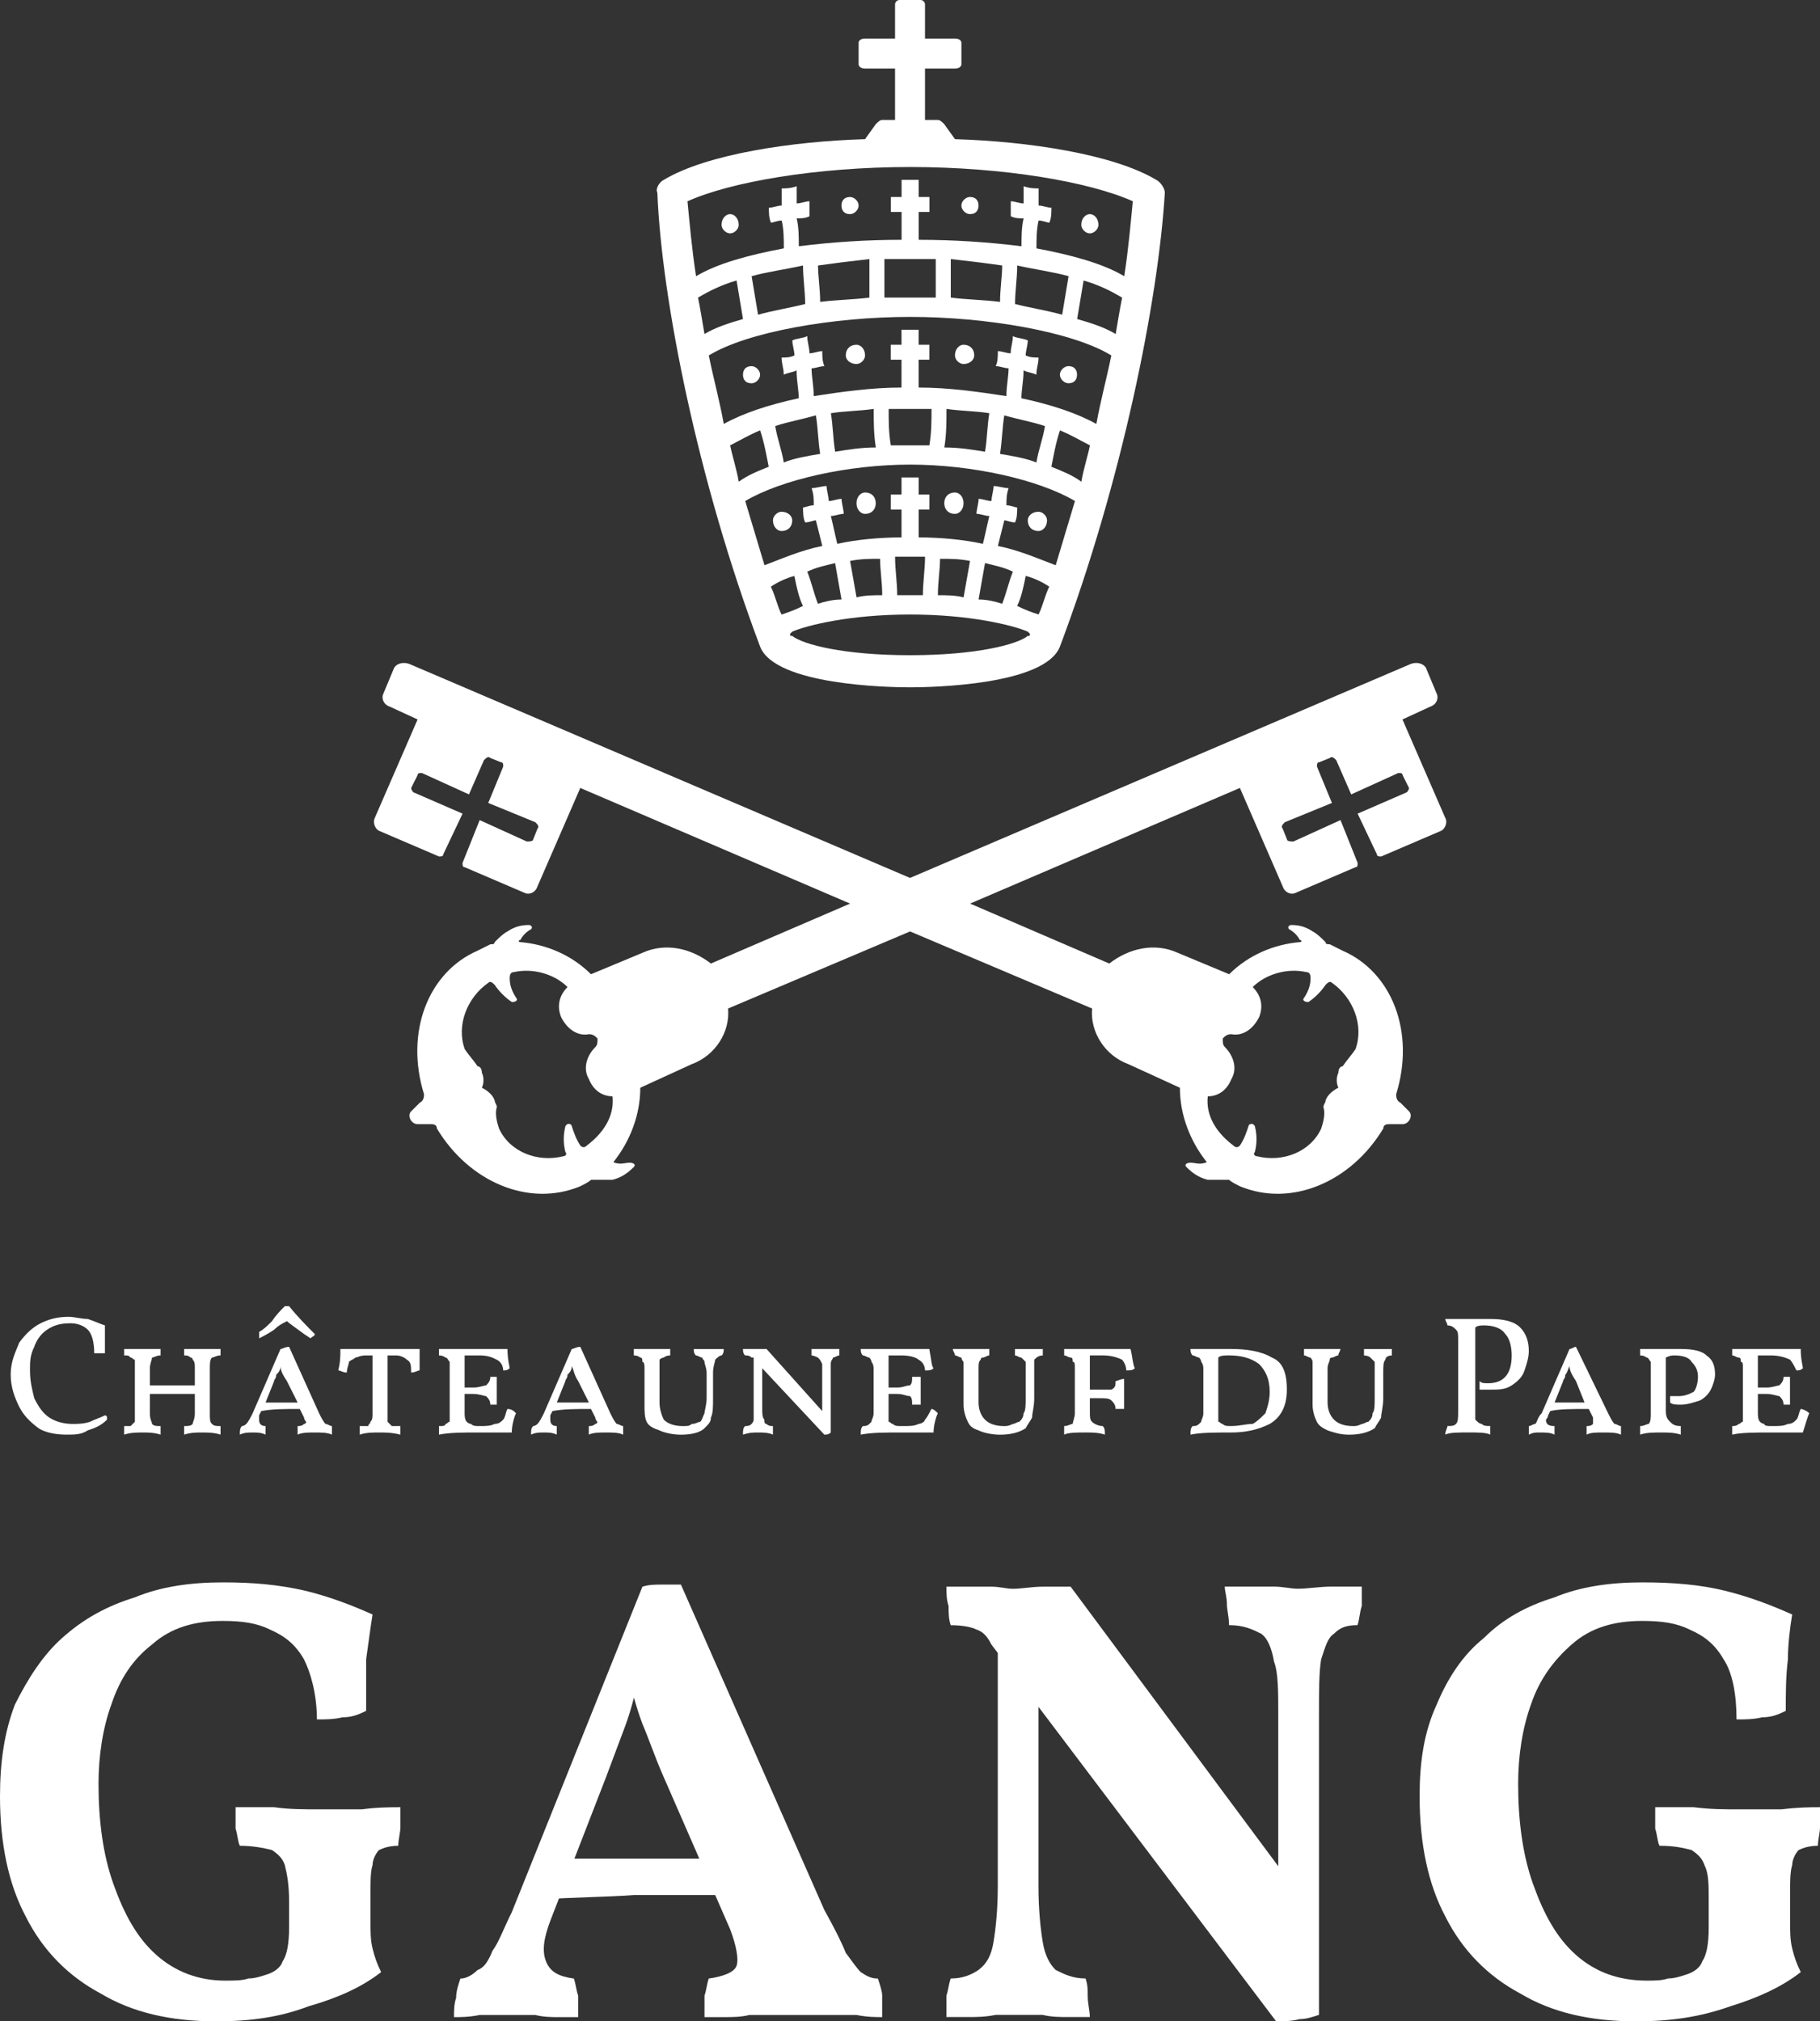 <svg xmlns="http://www.w3.org/2000/svg" xmlns:svg="http://www.w3.org/2000/svg" width="74.965mm" height="83.256mm" viewBox="0 0 74.965 83.256" id="svg5"><rect x="0" y="0" width="74.965" height="83.256" fill="#333333" stroke="none"/><defs id="defs2"></defs><g id="layer1" transform="translate(-231.755,-147.504)"><path style="fill:#ffffff;fill-opacity:1;fill-rule:nonzero;stroke:none;stroke-width:0.265" d="m 240.663,230.759 c -1.852,0 -3.44,-0.353 -4.763,-1.147 -1.323,-0.706 -2.381,-1.764 -3.087,-3.175 -0.706,-1.323 -1.058,-2.999 -1.058,-4.939 0,-1.411 0.176,-2.646 0.617,-3.792 0.529,-1.058 1.147,-2.028 1.94,-2.734 0.882,-0.794 1.852,-1.323 2.999,-1.676 1.058,-0.441 2.293,-0.617 3.616,-0.617 1.235,0 2.293,0.088 3.44,0.353 1.058,0.265 1.94,0.617 2.734,0.97 -0.088,0.529 -0.176,1.235 -0.265,1.852 0,0.706 0,1.411 0,2.117 -0.353,0.176 -0.617,0.265 -0.97,0.265 -0.353,0.088 -0.706,0.088 -1.058,0.088 0,-1.058 -0.265,-1.94 -0.529,-2.469 -0.353,-0.617 -0.794,-0.97 -1.411,-1.235 -0.529,-0.265 -1.147,-0.353 -1.94,-0.353 -1.147,0 -2.117,0.265 -2.91,0.97 -0.794,0.617 -1.323,1.411 -1.676,2.469 -0.353,0.97 -0.529,2.117 -0.529,3.263 0,1.499 0.176,2.91 0.617,4.145 0.441,1.235 0.97,2.205 1.764,2.91 0.794,0.706 1.764,1.058 2.822,1.058 0.441,0 0.706,0 0.97,-0.088 0.265,0 0.529,-0.088 0.794,-0.176 0.265,-0.088 0.529,-0.265 0.617,-0.529 0.176,-0.265 0.265,-0.706 0.265,-1.411 0,-1.058 0,-1.058 0,-1.058 0,-0.706 -0.088,-1.147 -0.176,-1.499 -0.088,-0.265 -0.265,-0.441 -0.529,-0.617 -0.353,-0.088 -0.794,-0.176 -1.323,-0.176 -0.088,-0.176 -0.088,-0.441 -0.176,-0.706 0,-0.265 0,-0.617 0,-0.882 0.441,0 0.97,0 1.587,0 0.617,0.088 1.235,0.088 1.852,0.088 0.529,0 1.058,0 1.764,0 0.617,-0.088 1.235,-0.088 1.587,-0.088 0,0.265 0,0.529 0,0.794 0,0.265 -0.088,0.529 -0.088,0.794 -0.353,0 -0.617,0.088 -0.794,0.176 -0.088,0.088 -0.265,0.353 -0.265,0.617 -0.088,0.265 -0.088,0.706 -0.088,1.235 0,0.97 0,0.97 0,0.97 0,0.529 0,0.882 0.088,1.235 0.088,0.353 0.176,0.617 0.353,0.97 -0.794,0.617 -1.764,1.058 -2.999,1.411 -1.147,0.441 -2.381,0.617 -3.792,0.617 z" id="path689"></path><path style="fill:#ffffff;fill-opacity:1;fill-rule:nonzero;stroke:none;stroke-width:0.265" d="m 259.801,212.768 c 5.909,13.406 5.909,13.406 5.909,13.406 0.441,0.794 0.706,1.323 0.882,1.764 0.265,0.353 0.441,0.617 0.617,0.794 0.265,0.176 0.441,0.265 0.706,0.265 0.088,0.265 0.176,0.529 0.176,0.706 0,0.265 0,0.617 0,0.882 -0.265,0 -0.617,0 -1.058,-0.088 -0.441,0 -0.882,0 -1.411,0 -1.058,0 -1.058,0 -1.058,0 -0.882,0 -0.882,0 -0.882,0 -0.353,0 -0.706,0 -1.058,0 -0.353,0.088 -0.706,0.088 -1.058,0.088 -0.353,0 -0.617,0 -0.794,0 0,-0.353 0,-0.617 0,-0.882 0.088,-0.265 0.088,-0.441 0.176,-0.706 0.617,-0.088 1.058,-0.265 1.147,-0.529 0.088,-0.265 0,-0.794 -0.265,-1.499 -2.734,-6.262 -2.734,-6.262 -2.734,-6.262 -0.353,-0.794 -0.617,-1.587 -0.882,-2.205 -0.265,-0.706 -0.441,-1.411 -0.617,-2.117 0.529,0 0.529,0 0.529,0 -0.176,0.706 -0.353,1.499 -0.617,2.205 -0.265,0.706 -0.529,1.411 -0.794,2.117 -2.293,5.909 -2.293,5.909 -2.293,5.909 -0.265,0.706 -0.353,1.235 -0.176,1.676 0.176,0.441 0.529,0.617 1.147,0.706 0.088,0.265 0.088,0.441 0.176,0.706 0,0.265 0,0.617 0,0.882 -0.176,0 -0.441,0 -0.794,0 -0.265,0 -0.617,0 -0.97,-0.088 -0.353,0 -0.706,0 -0.97,0 -0.441,0 -0.882,0 -1.323,0 -0.441,0.088 -0.794,0.088 -1.058,0.088 0,-0.265 0,-0.529 0.088,-0.794 0,-0.265 0.088,-0.529 0.176,-0.794 0.265,0 0.529,-0.176 0.706,-0.353 0.265,-0.088 0.441,-0.353 0.617,-0.794 0.265,-0.353 0.441,-0.882 0.794,-1.587 5.38,-13.406 5.38,-13.406 5.38,-13.406 0.265,-0.088 0.529,-0.088 0.794,-0.088 0.176,0 0.441,0 0.794,0 m 1.323,11.289 c 0.441,1.499 0.441,1.499 0.441,1.499 -1.147,0 -2.381,0 -3.704,0 -1.235,0.088 -2.469,0.088 -3.704,0.176 0.441,-1.676 0.441,-1.676 0.441,-1.676 z" id="path691"></path><path style="fill:#ffffff;fill-opacity:1;fill-rule:nonzero;stroke:none;stroke-width:0.265" d="M 284.319,230.759 C 272.589,215.237 272.589,215.237 272.589,215.237 c -0.176,-0.353 -0.353,-0.529 -0.617,-0.617 -0.176,-0.088 -0.529,-0.176 -1.058,-0.176 -0.088,-0.265 -0.088,-0.529 -0.088,-0.794 -0.088,-0.265 -0.088,-0.529 -0.088,-0.794 0.176,0 0.441,0 0.794,0 0.353,0 0.706,0 1.058,0 0.353,0 0.617,0.088 0.882,0.088 0.353,0 0.794,-0.088 1.235,-0.088 0.441,0 0.882,0 1.147,0 8.908,11.994 8.908,11.994 8.908,11.994 z m -13.582,-0.176 c 0,-0.353 0,-0.617 0,-0.882 0.088,-0.265 0.088,-0.441 0.176,-0.706 0.529,0 0.882,-0.176 1.147,-0.353 0.353,-0.265 0.529,-0.617 0.617,-1.147 0.088,-0.529 0.176,-1.323 0.176,-2.293 0,-10.672 0,-10.672 0,-10.672 1.676,0.176 1.676,0.176 1.676,0.176 0,10.495 0,10.495 0,10.495 0,0.97 0.088,1.764 0.176,2.293 0.088,0.529 0.265,0.882 0.529,1.147 0.353,0.176 0.706,0.353 1.235,0.353 0.088,0.265 0.088,0.441 0.088,0.706 0,0.353 0.088,0.617 0.088,0.882 -0.265,0 -0.617,0 -0.882,0 -0.353,0 -0.706,0 -1.058,-0.088 -0.353,0 -0.706,0 -0.97,0 -0.265,0 -0.617,0 -0.97,0 -0.441,0.088 -0.794,0.088 -1.147,0.088 -0.353,0 -0.706,0 -0.882,0 m 13.582,0.176 c 0.088,-3.881 0.088,-3.881 0.088,-3.881 0,-8.731 0,-8.731 0,-8.731 0,-0.97 0,-1.764 -0.176,-2.205 -0.088,-0.529 -0.265,-0.97 -0.529,-1.147 -0.353,-0.176 -0.706,-0.353 -1.323,-0.353 0,-0.353 -0.088,-0.617 -0.088,-0.882 0,-0.265 -0.088,-0.529 -0.088,-0.706 0.265,0 0.617,0 0.97,0 0.353,0 0.706,0 1.058,0 0.353,0 0.706,0.088 0.97,0.088 0.441,0 0.882,-0.088 1.411,-0.088 0.441,0 0.882,0 1.235,0 0,0.265 0,0.529 0,0.794 -0.088,0.265 -0.088,0.529 -0.176,0.794 -0.441,0 -0.706,0.088 -0.97,0.353 -0.265,0.176 -0.353,0.529 -0.529,1.058 -0.088,0.529 -0.088,1.323 -0.088,2.293 0,12.347 0,12.347 0,12.347 -0.265,0.088 -0.529,0.176 -0.794,0.176 -0.353,0.088 -0.617,0.088 -0.97,0.088" id="path693"></path><path style="fill:#ffffff;fill-opacity:1;fill-rule:nonzero;stroke:none;stroke-width:0.265" d="m 299.136,230.759 c -1.852,0 -3.44,-0.353 -4.763,-1.147 -1.323,-0.706 -2.381,-1.764 -3.087,-3.175 -0.706,-1.323 -1.058,-2.999 -1.058,-4.939 0,-1.411 0.176,-2.646 0.706,-3.792 0.441,-1.058 1.058,-2.028 1.94,-2.734 0.794,-0.794 1.764,-1.323 2.91,-1.676 1.058,-0.441 2.293,-0.617 3.616,-0.617 1.235,0 2.381,0.088 3.44,0.353 1.058,0.265 1.94,0.617 2.734,0.97 -0.088,0.529 -0.176,1.235 -0.176,1.852 -0.088,0.706 -0.088,1.411 -0.088,2.117 -0.353,0.176 -0.617,0.265 -0.97,0.265 -0.353,0.088 -0.706,0.088 -1.058,0.088 0,-1.058 -0.176,-1.94 -0.529,-2.469 -0.353,-0.617 -0.794,-0.97 -1.411,-1.235 -0.529,-0.265 -1.147,-0.353 -1.94,-0.353 -1.147,0 -2.117,0.265 -2.91,0.97 -0.706,0.617 -1.323,1.411 -1.676,2.469 -0.353,0.97 -0.529,2.117 -0.529,3.263 0,1.499 0.176,2.91 0.617,4.145 0.441,1.235 0.97,2.205 1.764,2.91 0.794,0.706 1.764,1.058 2.91,1.058 0.353,0 0.617,0 0.882,-0.088 0.265,0 0.529,-0.088 0.794,-0.176 0.265,-0.088 0.529,-0.265 0.617,-0.529 0.176,-0.265 0.265,-0.706 0.265,-1.411 0,-1.058 0,-1.058 0,-1.058 0,-0.706 0,-1.147 -0.176,-1.499 -0.088,-0.265 -0.265,-0.441 -0.529,-0.617 -0.353,-0.088 -0.706,-0.176 -1.323,-0.176 -0.088,-0.176 -0.088,-0.441 -0.176,-0.706 0,-0.265 0,-0.617 0,-0.882 0.441,0 0.97,0 1.587,0 0.706,0.088 1.235,0.088 1.852,0.088 0.529,0 1.147,0 1.764,0 0.706,-0.088 1.235,-0.088 1.587,-0.088 0,0.265 0,0.529 0,0.794 0,0.265 -0.088,0.529 -0.088,0.794 -0.353,0 -0.617,0.088 -0.794,0.176 -0.088,0.088 -0.265,0.353 -0.265,0.617 -0.088,0.265 -0.088,0.706 -0.088,1.235 0,0.97 0,0.97 0,0.97 0,0.529 0,0.882 0.088,1.235 0.088,0.353 0.176,0.617 0.353,0.97 -0.794,0.617 -1.764,1.058 -2.91,1.411 -1.235,0.441 -2.469,0.617 -3.881,0.617 z" id="path695"></path><path style="fill:#ffffff;fill-opacity:1;fill-rule:nonzero;stroke:none;stroke-width:0.265" d="m 261.829,156.323 c -0.176,0 -0.353,0.176 -0.353,0.441 0,0.176 0.176,0.353 0.353,0.353 0.176,0 0.353,-0.176 0.353,-0.353 0,-0.265 -0.176,-0.441 -0.353,-0.441 z" id="path697"></path><path style="fill:#ffffff;fill-opacity:1;fill-rule:nonzero;stroke:none;stroke-width:0.265" d="m 262.711,162.585 c -0.265,0 -0.353,0.176 -0.353,0.353 0,0.176 0.088,0.353 0.353,0.353 0.176,0 0.353,-0.176 0.353,-0.353 0,-0.176 -0.176,-0.353 -0.353,-0.353 z" id="path699"></path><path style="fill:#ffffff;fill-opacity:1;fill-rule:nonzero;stroke:none;stroke-width:0.265" d="m 266.768,155.618 c -0.265,0 -0.353,0.176 -0.353,0.353 0,0.176 0.088,0.353 0.353,0.353 0.176,0 0.353,-0.176 0.353,-0.353 0,-0.176 -0.176,-0.353 -0.353,-0.353 z" id="path701"></path><path style="fill:#ffffff;fill-opacity:1;fill-rule:nonzero;stroke:none;stroke-width:0.265" d="m 267.033,161.703 c -0.265,0 -0.441,0.176 -0.441,0.441 0,0.176 0.176,0.353 0.441,0.353 0.176,0 0.353,-0.176 0.353,-0.353 0,-0.265 -0.176,-0.441 -0.353,-0.441 z" id="path703"></path><path style="fill:#ffffff;fill-opacity:1;fill-rule:nonzero;stroke:none;stroke-width:0.265" d="m 267.386,167.788 c -0.176,0 -0.353,0.176 -0.353,0.441 0,0.265 0.176,0.441 0.353,0.441 0.265,0 0.441,-0.176 0.441,-0.441 0,-0.265 -0.176,-0.441 -0.441,-0.441 z" id="path705"></path><path style="fill:#ffffff;fill-opacity:1;fill-rule:nonzero;stroke:none;stroke-width:0.265" d="m 263.946,168.582 c -0.176,0 -0.353,0.176 -0.353,0.353 0,0.265 0.176,0.441 0.353,0.441 0.265,0 0.441,-0.176 0.441,-0.441 0,-0.176 -0.176,-0.353 -0.441,-0.353 z" id="path707"></path><path style="fill:#ffffff;fill-opacity:1;fill-rule:nonzero;stroke:none;stroke-width:0.265" d="m 276.646,157.117 c 0.176,0 0.353,-0.176 0.353,-0.353 0,-0.265 -0.176,-0.441 -0.353,-0.441 -0.176,0 -0.353,0.176 -0.353,0.441 0,0.176 0.176,0.353 0.353,0.353 z" id="path709"></path><path style="fill:#ffffff;fill-opacity:1;fill-rule:nonzero;stroke:none;stroke-width:0.265" d="m 275.764,163.29 c 0.265,0 0.353,-0.176 0.353,-0.353 0,-0.176 -0.088,-0.353 -0.353,-0.353 -0.176,0 -0.353,0.176 -0.353,0.353 0,0.176 0.176,0.353 0.353,0.353 z" id="path711"></path><path style="fill:#ffffff;fill-opacity:1;fill-rule:nonzero;stroke:none;stroke-width:0.265" d="m 271.707,156.323 c 0.265,0 0.353,-0.176 0.353,-0.353 0,-0.176 -0.088,-0.353 -0.353,-0.353 -0.176,0 -0.353,0.176 -0.353,0.353 0,0.176 0.176,0.353 0.353,0.353 z" id="path713"></path><path style="fill:#ffffff;fill-opacity:1;fill-rule:nonzero;stroke:none;stroke-width:0.265" d="m 271.442,162.497 c 0.265,0 0.441,-0.176 0.441,-0.353 0,-0.265 -0.176,-0.441 -0.441,-0.441 -0.176,0 -0.353,0.176 -0.353,0.441 0,0.176 0.176,0.353 0.353,0.353 z" id="path715"></path><path style="fill:#ffffff;fill-opacity:1;fill-rule:nonzero;stroke:none;stroke-width:0.265" d="m 271.09,168.67 c 0.176,0 0.353,-0.176 0.353,-0.441 0,-0.265 -0.176,-0.441 -0.353,-0.441 -0.265,0 -0.441,0.176 -0.441,0.441 0,0.265 0.176,0.441 0.441,0.441 z" id="path717"></path><path style="fill:#ffffff;fill-opacity:1;fill-rule:nonzero;stroke:none;stroke-width:0.265" d="m 274.529,169.376 c 0.176,0 0.353,-0.176 0.353,-0.441 0,-0.176 -0.176,-0.353 -0.353,-0.353 -0.265,0 -0.441,0.176 -0.441,0.353 0,0.265 0.176,0.441 0.441,0.441 z" id="path719"></path><path style="fill:#ffffff;fill-opacity:1;fill-rule:nonzero;stroke:none;stroke-width:0.265" d="m 279.38,154.912 c -1.764,-1.058 -5.292,-1.587 -8.29,-1.676 -0.441,-0.617 -0.441,-0.617 -0.441,-0.617 -0.088,-0.088 -0.176,-0.176 -0.265,-0.176 -0.176,0 -0.353,0 -0.529,0 0,-2.117 0,-2.117 0,-2.117 1.235,0 1.235,0 1.235,0 0.176,0 0.265,-0.088 0.265,-0.176 0,-0.882 0,-0.882 0,-0.882 0,-0.088 -0.088,-0.176 -0.265,-0.176 -1.235,0 -1.235,0 -1.235,0 0,-1.411 0,-1.411 0,-1.411 0,-0.088 -0.088,-0.176 -0.176,-0.176 -0.882,0 -0.882,0 -0.882,0 -0.088,0 -0.176,0.088 -0.176,0.176 0,1.411 0,1.411 0,1.411 -1.235,0 -1.235,0 -1.235,0 -0.176,0 -0.265,0.088 -0.265,0.176 0,0.882 0,0.882 0,0.882 0,0.088 0.088,0.176 0.265,0.176 1.235,0 1.235,0 1.235,0 0,2.117 0,2.117 0,2.117 -0.176,0 -0.353,0 -0.529,0 -0.088,0 -0.176,0.088 -0.265,0.176 -0.441,0.617 -0.441,0.617 -0.441,0.617 -2.999,0.088 -6.526,0.617 -8.29,1.676 -0.176,0.088 -0.353,0.353 -0.265,0.529 0.176,4.41 1.676,11.906 4.233,18.697 0.617,1.587 5.292,1.676 6.174,1.676 0.882,0 5.556,-0.088 6.174,-1.676 2.558,-6.791 4.057,-14.287 4.322,-18.697 0,-0.176 -0.176,-0.441 -0.353,-0.529 m -18.874,4.851 c 0.441,-0.265 0.97,-0.529 1.587,-0.706 0.088,0.529 0.176,1.058 0.265,1.587 -0.617,0.176 -1.147,0.353 -1.587,0.617 -0.088,-0.529 -0.176,-1.058 -0.265,-1.499 m 1.323,6.085 c 0.353,-0.176 0.794,-0.441 1.235,-0.617 0.176,0.529 0.265,1.058 0.353,1.499 -0.441,0.176 -0.882,0.353 -1.235,0.617 -0.088,-0.529 -0.265,-1.058 -0.353,-1.499 m 1.676,5.821 c 0.265,-0.176 0.617,-0.353 0.97,-0.441 0.088,0.441 0.176,0.882 0.353,1.235 -0.353,0.176 -0.617,0.265 -0.882,0.353 -0.176,-0.353 -0.265,-0.794 -0.441,-1.147 m 10.583,2.028 c -0.441,0.353 -2.117,0.794 -4.851,0.794 -2.734,0 -4.41,-0.441 -4.851,-0.794 -0.088,0 -0.088,0 -0.088,-0.088 0,0 0,0 0.088,-0.088 0.617,-0.265 2.381,-0.706 4.851,-0.706 2.469,0 4.233,0.441 4.851,0.706 0.088,0.088 0.088,0.088 0.088,0.088 0,0.088 0,0.088 -0.088,0.088 m -9.084,-2.646 c 0.353,-0.176 0.794,-0.265 1.147,-0.353 0.088,0.529 0.176,0.97 0.265,1.499 -0.353,0 -0.706,0.088 -0.97,0.176 -0.176,-0.441 -0.265,-0.882 -0.441,-1.323 m 1.764,-0.441 c 0.441,-0.088 0.794,-0.088 1.235,-0.088 0,0.441 0.088,0.97 0.088,1.499 -0.353,0 -0.706,0 -1.058,0.088 -0.088,-0.529 -0.176,-0.97 -0.265,-1.499 m 2.469,-0.176 c 0.176,0 0.441,0 0.617,0 0,0.529 -0.088,1.058 -0.088,1.587 -0.176,0 -0.353,0 -0.529,0 -0.176,0 -0.353,0 -0.529,0 0,-0.529 -0.088,-1.058 -0.088,-1.587 0.176,0 0.441,0 0.617,0 m 1.147,1.587 c 0,-0.529 0.088,-1.058 0.088,-1.499 0.441,0 0.794,0 1.235,0.088 -0.088,0.529 -0.176,0.97 -0.265,1.499 -0.353,-0.088 -0.706,-0.088 -1.058,-0.088 m 1.676,0.176 c 0.088,-0.529 0.176,-0.97 0.265,-1.499 0.353,0.088 0.794,0.176 1.147,0.353 -0.176,0.441 -0.265,0.882 -0.441,1.323 -0.265,-0.088 -0.617,-0.176 -0.97,-0.176 m 2.469,0.617 c -0.265,-0.088 -0.529,-0.176 -0.882,-0.353 0.176,-0.353 0.265,-0.794 0.353,-1.235 0.353,0.088 0.706,0.265 0.97,0.441 -0.176,0.353 -0.265,0.794 -0.441,1.147 m 0.706,-2.028 c -0.706,-0.265 -1.499,-0.617 -2.381,-0.794 0.088,-0.353 0.176,-0.706 0.265,-1.058 0.088,0 0.265,0.088 0.441,0.088 0.088,-0.176 0.088,-0.441 0.088,-0.617 -0.088,0 -0.265,-0.088 -0.441,-0.088 0,-0.265 0,-0.441 0.088,-0.706 -0.176,0 -0.441,-0.088 -0.617,-0.088 0,0.176 -0.088,0.441 -0.088,0.617 -0.176,0 -0.353,-0.088 -0.529,-0.088 0,0.176 -0.088,0.441 -0.088,0.617 0.176,0 0.353,0.088 0.529,0.088 -0.088,0.353 -0.176,0.794 -0.265,1.147 -0.794,-0.176 -1.764,-0.265 -2.646,-0.265 0,-1.147 0,-1.147 0,-1.147 0.176,0 0.353,0 0.441,0 0,-0.617 0,-0.617 0,-0.617 -0.176,0 -0.265,0 -0.441,0 0,-0.706 0,-0.706 0,-0.706 -0.706,0 -0.706,0 -0.706,0 0,0.706 0,0.706 0,0.706 -0.176,0 -0.265,0 -0.441,0 0,0.617 0,0.617 0,0.617 0.088,0 0.265,0 0.441,0 0,1.147 0,1.147 0,1.147 -0.882,0 -1.852,0.088 -2.646,0.265 -0.088,-0.353 -0.176,-0.794 -0.265,-1.147 0.176,0 0.353,-0.088 0.529,-0.088 0,-0.176 -0.088,-0.441 -0.088,-0.617 -0.176,0 -0.353,0.088 -0.529,0.088 0,-0.176 -0.088,-0.441 -0.088,-0.617 -0.176,0 -0.441,0.088 -0.617,0.088 0.088,0.265 0.088,0.441 0.088,0.706 -0.176,0 -0.353,0.088 -0.441,0.088 0,0.176 0,0.441 0.088,0.617 0.176,0 0.353,-0.088 0.441,-0.088 0.088,0.353 0.176,0.706 0.265,1.058 -0.882,0.176 -1.676,0.529 -2.381,0.794 -0.265,-0.882 -0.529,-1.764 -0.794,-2.646 1.499,-0.882 4.233,-1.499 6.791,-1.499 2.558,0 5.292,0.617 6.791,1.499 -0.265,0.882 -0.529,1.764 -0.794,2.646 m -11.553,-5.733 c 0.529,-0.176 1.058,-0.265 1.676,-0.441 0.088,0.529 0.088,1.058 0.176,1.587 -0.529,0.088 -1.058,0.176 -1.499,0.353 -0.088,-0.529 -0.265,-0.97 -0.353,-1.499 m 2.293,-0.529 c 0.529,-0.088 1.147,-0.088 1.764,-0.176 0,0.529 0,1.058 0.088,1.587 -0.617,0 -1.147,0.088 -1.676,0.176 -0.088,-0.529 -0.088,-1.058 -0.176,-1.587 m 3.263,-0.176 c 0.265,0 0.617,0 0.882,0 0,0.529 0,0.97 -0.088,1.499 -0.265,0 -0.529,0 -0.794,0 -0.265,0 -0.529,0 -0.794,0 -0.088,-0.529 -0.088,-0.97 -0.088,-1.499 0.265,0 0.617,0 0.882,0 m 1.411,1.587 c 0.088,-0.529 0.088,-1.058 0.088,-1.587 0.617,0.088 1.235,0.088 1.764,0.176 -0.088,0.529 -0.088,1.058 -0.176,1.587 -0.529,-0.088 -1.058,-0.176 -1.676,-0.176 m 2.293,0.265 c 0.088,-0.529 0.088,-1.058 0.176,-1.587 0.617,0.176 1.147,0.265 1.676,0.441 -0.088,0.529 -0.265,0.97 -0.353,1.499 -0.441,-0.176 -0.97,-0.265 -1.499,-0.353 m 3.351,1.147 c -0.353,-0.265 -0.794,-0.441 -1.235,-0.617 0.088,-0.441 0.176,-0.97 0.353,-1.499 0.441,0.176 0.882,0.441 1.235,0.617 -0.088,0.441 -0.265,0.97 -0.353,1.499 m 0.617,-2.381 c -0.794,-0.441 -1.852,-0.794 -3.087,-1.058 0,-0.353 0.088,-0.706 0.088,-1.147 0.176,0.088 0.353,0.088 0.529,0.176 0,-0.265 0.088,-0.441 0.088,-0.706 -0.176,0 -0.353,0 -0.529,-0.088 0,-0.176 0.088,-0.441 0.088,-0.617 -0.176,-0.088 -0.441,-0.088 -0.617,-0.176 0,0.265 -0.088,0.441 -0.088,0.706 -0.176,0 -0.353,-0.088 -0.529,-0.088 0,0.176 0,0.441 -0.088,0.617 0.176,0 0.353,0.088 0.529,0.088 0,0.353 -0.088,0.706 -0.088,1.147 -1.147,-0.176 -2.381,-0.353 -3.616,-0.353 0,-1.147 0,-1.147 0,-1.147 0.176,0 0.353,0 0.441,0 0,-0.617 0,-0.617 0,-0.617 -0.176,0 -0.265,0 -0.441,0 0,-0.617 0,-0.617 0,-0.617 -0.706,0 -0.706,0 -0.706,0 0,0.617 0,0.617 0,0.617 -0.176,0 -0.265,0 -0.441,0 0,0.617 0,0.617 0,0.617 0.088,0 0.265,0 0.441,0 0,1.147 0,1.147 0,1.147 -1.235,0 -2.469,0.176 -3.616,0.353 0,-0.441 -0.088,-0.794 -0.088,-1.147 0.176,0 0.353,-0.088 0.529,-0.088 -0.088,-0.176 -0.088,-0.441 -0.088,-0.617 -0.176,0 -0.353,0.088 -0.529,0.088 0,-0.265 -0.088,-0.441 -0.088,-0.706 -0.176,0.088 -0.441,0.088 -0.617,0.176 0,0.176 0.088,0.441 0.088,0.617 -0.176,0.088 -0.353,0.088 -0.529,0.088 0,0.265 0.088,0.441 0.088,0.706 0.176,-0.088 0.353,-0.088 0.529,-0.176 0,0.441 0.088,0.794 0.088,1.147 -1.235,0.265 -2.293,0.617 -3.087,1.058 -0.176,-0.97 -0.441,-1.94 -0.617,-2.822 1.587,-0.97 5.115,-1.587 8.29,-1.587 3.175,0 6.703,0.617 8.29,1.587 -0.176,0.882 -0.441,1.852 -0.617,2.822 m -14.199,-6.085 c 0.617,-0.176 1.323,-0.265 2.117,-0.441 0,0.529 0.088,1.058 0.088,1.587 -0.706,0.176 -1.323,0.265 -1.94,0.441 -0.088,-0.529 -0.176,-1.058 -0.265,-1.587 m 2.734,-0.441 c 0.617,-0.088 1.323,-0.176 2.117,-0.265 0,0.529 0,1.058 0,1.587 -0.706,0.088 -1.323,0.088 -2.028,0.176 0,-0.529 -0.088,-1.058 -0.088,-1.499 m 3.792,-0.265 c 0.353,0 0.706,0 1.058,0 0,0.529 0,1.058 0,1.587 -0.353,0 -0.706,0 -1.058,0 -0.353,0 -0.706,0 -1.058,0 0,-0.529 0,-1.058 0,-1.587 0.353,0 0.706,0 1.058,0 m 1.676,1.587 c 0,-0.529 0,-1.058 0,-1.587 0.794,0.088 1.499,0.176 2.117,0.265 0,0.441 -0.088,0.97 -0.088,1.499 -0.706,-0.088 -1.323,-0.088 -2.028,-0.176 m 2.646,0.265 c 0,-0.529 0.088,-1.058 0.088,-1.587 0.794,0.176 1.499,0.265 2.117,0.441 -0.088,0.529 -0.176,1.058 -0.265,1.587 -0.617,-0.176 -1.235,-0.265 -1.94,-0.441 m 4.145,1.235 c -0.441,-0.265 -0.97,-0.441 -1.587,-0.617 0.088,-0.529 0.176,-1.058 0.265,-1.587 0.617,0.176 1.147,0.441 1.587,0.706 -0.088,0.441 -0.176,0.97 -0.265,1.499 m 0.353,-2.381 c -0.882,-0.529 -2.205,-0.882 -3.616,-1.147 0,-0.353 0,-0.794 0.088,-1.147 0.176,0 0.353,0.088 0.441,0.088 0.088,-0.176 0.088,-0.441 0.088,-0.617 -0.176,0 -0.353,-0.088 -0.529,-0.088 0,-0.265 0,-0.441 0,-0.706 -0.176,0 -0.353,0 -0.617,-0.088 0,0.265 0,0.441 0,0.706 -0.176,0 -0.353,-0.088 -0.529,-0.088 0,0.176 0,0.441 0,0.617 0.176,0.088 0.353,0.088 0.529,0.088 -0.088,0.353 -0.088,0.794 -0.088,1.147 -1.411,-0.176 -2.822,-0.265 -4.233,-0.265 0,-1.147 0,-1.147 0,-1.147 0.176,0 0.353,0 0.441,0 0,-0.617 0,-0.617 0,-0.617 -0.176,0 -0.265,0 -0.441,0 0,-0.706 0,-0.706 0,-0.706 -0.706,0 -0.706,0 -0.706,0 0,0.706 0,0.706 0,0.706 -0.176,0 -0.265,0 -0.441,0 0,0.617 0,0.617 0,0.617 0.088,0 0.265,0 0.441,0 0,1.147 0,1.147 0,1.147 -1.411,0 -2.822,0.088 -4.233,0.265 0,-0.353 0,-0.794 -0.088,-1.147 0.176,0 0.353,0 0.529,-0.088 0,-0.176 0,-0.441 0,-0.617 -0.176,0 -0.353,0.088 -0.529,0.088 0,-0.265 0,-0.441 0,-0.706 -0.265,0.088 -0.441,0.088 -0.617,0.088 0,0.265 0,0.441 0,0.706 -0.176,0 -0.353,0.088 -0.529,0.088 0,0.176 0,0.441 0.088,0.617 0.088,0 0.265,-0.088 0.441,-0.088 0.088,0.353 0.088,0.794 0.088,1.147 -1.411,0.265 -2.734,0.617 -3.616,1.147 -0.176,-1.147 -0.265,-2.205 -0.353,-3.087 1.764,-0.794 5.292,-1.411 9.172,-1.411 3.881,0 7.408,0.617 9.172,1.411 -0.088,0.882 -0.176,1.94 -0.353,3.087 z" id="path721"></path><path style="fill:#ffffff;fill-opacity:1;fill-rule:nonzero;stroke:none;stroke-width:0.265" d="m 291.286,181.194 c -1.764,-4.057 -1.764,-4.057 -1.764,-4.057 1.147,-0.529 1.147,-0.529 1.147,-0.529 0.265,-0.088 0.353,-0.353 0.265,-0.529 -0.441,-1.058 -0.441,-1.058 -0.441,-1.058 -0.088,-0.176 -0.353,-0.265 -0.617,-0.176 -20.637,8.819 -20.637,8.819 -20.637,8.819 -20.637,-8.819 -20.637,-8.819 -20.637,-8.819 -0.265,-0.088 -0.529,0 -0.617,0.176 -0.441,1.058 -0.441,1.058 -0.441,1.058 -0.088,0.176 0,0.441 0.265,0.529 1.147,0.529 1.147,0.529 1.147,0.529 -1.764,4.057 -1.764,4.057 -1.764,4.057 -0.088,0.176 0,0.441 0.176,0.529 2.469,1.058 2.469,1.058 2.469,1.058 0.088,0 0.176,0 0.176,-0.088 0.794,-1.676 0.794,-1.676 0.794,-1.676 -2.028,-0.882 -2.028,-0.882 -2.028,-0.882 0,0 -0.088,-0.088 -0.088,-0.176 0.265,-0.529 0.265,-0.529 0.265,-0.529 0,-0.088 0.088,-0.088 0.176,-0.088 1.94,0.882 1.94,0.882 1.94,0.882 0.617,-1.411 0.617,-1.411 0.617,-1.411 0.088,-0.088 0.176,-0.176 0.265,-0.088 0.441,0.176 0.441,0.176 0.441,0.176 0.088,0 0.088,0.088 0.088,0.176 -0.617,1.499 -0.617,1.499 -0.617,1.499 1.94,0.794 1.94,0.794 1.94,0.794 0.088,0.088 0.176,0.176 0.088,0.265 -0.176,0.441 -0.176,0.441 -0.176,0.441 0,0.088 -0.176,0.088 -0.265,0.088 -1.94,-0.882 -1.94,-0.882 -1.94,-0.882 -0.706,1.764 -0.706,1.764 -0.706,1.764 0,0.088 0,0.176 0.088,0.176 2.469,1.058 2.469,1.058 2.469,1.058 0.176,0.088 0.441,0 0.529,-0.265 1.764,-4.057 1.764,-4.057 1.764,-4.057 11.113,4.763 11.113,4.763 11.113,4.763 -5.733,2.469 -5.733,2.469 -5.733,2.469 -0.794,-0.617 -1.852,-0.882 -2.822,-0.441 -2.117,0.882 -2.117,0.882 -2.117,0.882 -0.794,-0.794 -1.852,-1.235 -2.91,-1.323 -0.088,0 -0.088,-0.088 0,-0.088 0.088,-0.176 0.265,-0.353 0.441,-0.441 0.088,-0.088 0,-0.176 -0.088,-0.176 -0.353,0 -0.617,0.088 -0.882,0.265 -0.176,0.088 -0.353,0.265 -0.529,0.441 0,0.088 -0.088,0.088 -0.176,0.088 -0.176,0.088 -0.353,0.176 -0.529,0.265 -2.028,0.882 -2.999,3.351 -2.205,5.909 0,0.088 0,0.265 -0.176,0.353 -0.088,0.088 -0.176,0.176 -0.353,0.353 -0.176,0.176 0,0.529 0.265,0.529 0.529,0 0.529,0 0.529,0 0.088,0 0.265,0 0.265,0.176 1.323,2.205 3.792,3.263 5.909,2.381 0.176,-0.088 0.353,-0.176 0.441,-0.265 0.088,0 0.176,0 0.265,0 0.176,0 0.441,0 0.617,0 0.353,-0.088 0.617,-0.265 0.882,-0.529 0.088,-0.088 0,-0.176 -0.176,-0.176 -0.176,0 -0.353,0.088 -0.617,0 0,0 -0.088,0 0,-0.088 0.617,-0.794 1.058,-1.852 1.058,-2.999 2.117,-0.97 2.117,-0.97 2.117,-0.97 0.97,-0.353 1.587,-1.323 1.499,-2.293 7.497,-3.175 7.497,-3.175 7.497,-3.175 7.497,3.175 7.497,3.175 7.497,3.175 -0.088,0.97 0.529,1.94 1.499,2.293 2.117,0.97 2.117,0.97 2.117,0.97 0,1.147 0.441,2.205 1.058,2.999 0.088,0.088 0,0.088 0,0.088 -0.265,0.088 -0.441,0 -0.617,0 -0.176,0 -0.265,0.088 -0.176,0.176 0.265,0.265 0.529,0.441 0.882,0.529 0.176,0 0.441,0 0.617,0 0.088,0 0.176,0 0.265,0 0.088,0.088 0.265,0.176 0.441,0.265 2.117,0.882 4.586,-0.176 5.909,-2.381 0,-0.176 0.176,-0.176 0.265,-0.176 0.529,0 0.529,0 0.529,0 0.265,0 0.441,-0.353 0.265,-0.529 -0.176,-0.176 -0.265,-0.265 -0.353,-0.353 -0.176,-0.088 -0.176,-0.265 -0.176,-0.353 0.794,-2.558 -0.176,-5.027 -2.205,-5.909 -0.176,-0.088 -0.353,-0.176 -0.529,-0.265 -0.088,0 -0.176,0 -0.176,-0.088 -0.176,-0.176 -0.353,-0.353 -0.529,-0.441 -0.265,-0.176 -0.529,-0.265 -0.882,-0.265 -0.088,0 -0.176,0.088 -0.088,0.176 0.176,0.088 0.353,0.265 0.441,0.441 0.088,0 0.088,0.088 0,0.088 -1.058,0.088 -2.117,0.529 -2.91,1.323 -2.117,-0.882 -2.117,-0.882 -2.117,-0.882 -0.97,-0.441 -2.028,-0.176 -2.822,0.441 -5.733,-2.469 -5.733,-2.469 -5.733,-2.469 11.113,-4.763 11.113,-4.763 11.113,-4.763 1.764,4.057 1.764,4.057 1.764,4.057 0.088,0.265 0.353,0.353 0.529,0.265 2.469,-1.058 2.469,-1.058 2.469,-1.058 0.088,0 0.088,-0.088 0.088,-0.176 -0.706,-1.764 -0.706,-1.764 -0.706,-1.764 -1.94,0.882 -1.94,0.882 -1.94,0.882 -0.088,0 -0.265,0 -0.265,-0.088 -0.176,-0.441 -0.176,-0.441 -0.176,-0.441 -0.088,-0.088 0,-0.176 0.088,-0.265 1.94,-0.794 1.94,-0.794 1.94,-0.794 -0.617,-1.499 -0.617,-1.499 -0.617,-1.499 0,-0.088 0,-0.176 0.088,-0.176 0.441,-0.176 0.441,-0.176 0.441,-0.176 0.088,-0.088 0.176,0 0.265,0.088 0.617,1.411 0.617,1.411 0.617,1.411 1.94,-0.882 1.94,-0.882 1.94,-0.882 0.088,0 0.176,0 0.176,0.088 0.265,0.529 0.265,0.529 0.265,0.529 0,0.088 -0.088,0.176 -0.088,0.176 -2.028,0.882 -2.028,0.882 -2.028,0.882 0.794,1.676 0.794,1.676 0.794,1.676 0,0.088 0.088,0.088 0.176,0.088 2.469,-1.058 2.469,-1.058 2.469,-1.058 0.176,-0.088 0.265,-0.353 0.176,-0.529 m -35.366,13.494 c -0.088,0.088 -0.176,0.088 -0.265,0 -0.176,-0.265 -0.265,-0.529 -0.353,-0.794 0,-0.088 -0.176,-0.176 -0.265,0 -0.088,0.353 -0.088,0.706 0,1.058 0.088,0.088 0,0.176 -0.088,0.176 -1.058,0.265 -2.205,-0.176 -2.646,-1.147 -0.088,-0.265 -0.176,-0.617 -0.088,-0.882 0,-0.088 -0.088,-0.176 -0.088,-0.265 -0.088,-0.265 -0.353,-0.441 -0.529,-0.529 0.088,-0.176 0.088,-0.441 0,-0.617 0,-0.176 -0.088,-0.265 -0.176,-0.265 -0.176,-0.265 -0.353,-0.441 -0.529,-0.706 -0.353,-0.97 0.088,-2.117 0.97,-2.734 0.088,-0.088 0.176,0 0.265,0.088 0.176,0.265 0.441,0.529 0.706,0.706 0.176,0 0.265,-0.088 0.176,-0.176 -0.176,-0.265 -0.265,-0.529 -0.265,-0.794 0,-0.088 0,-0.265 0.176,-0.265 0.794,-0.176 1.676,0.088 2.205,0.617 -0.353,0.353 -0.441,0.794 -0.265,1.235 0.265,0.529 0.706,0.794 1.147,0.706 0.176,0 0.265,0.088 0.353,0.176 0,0.176 0,0.265 -0.088,0.353 -0.353,0.353 -0.529,0.882 -0.265,1.323 0.176,0.441 0.529,0.706 0.97,0.706 0.088,0.794 -0.353,1.499 -1.058,2.028 m 26.282,-4.057 c -0.088,-0.088 -0.088,-0.176 -0.088,-0.353 0.088,-0.088 0.176,-0.176 0.353,-0.176 0.441,0.088 0.882,-0.176 1.147,-0.706 0.176,-0.441 0.088,-0.882 -0.265,-1.235 0.529,-0.529 1.411,-0.794 2.205,-0.617 0.176,0 0.176,0.176 0.176,0.265 0,0.265 -0.088,0.529 -0.265,0.794 -0.088,0.088 0,0.176 0.176,0.176 0.265,-0.176 0.529,-0.441 0.706,-0.706 0.088,-0.088 0.176,-0.176 0.265,-0.088 0.882,0.617 1.323,1.764 0.97,2.734 -0.176,0.265 -0.353,0.441 -0.529,0.706 -0.088,0 -0.176,0.088 -0.176,0.265 -0.088,0.176 -0.088,0.441 0,0.617 -0.176,0.088 -0.441,0.265 -0.529,0.529 0,0.088 -0.088,0.176 -0.088,0.265 0.088,0.265 0,0.617 -0.088,0.882 -0.441,0.97 -1.587,1.411 -2.646,1.147 -0.088,0 -0.176,-0.088 -0.088,-0.176 0.088,-0.353 0.088,-0.706 0,-1.058 -0.088,-0.176 -0.265,-0.088 -0.265,0 -0.088,0.265 -0.176,0.529 -0.353,0.794 -0.088,0.088 -0.176,0.088 -0.265,0 -0.706,-0.529 -1.147,-1.235 -1.058,-2.028 0.441,0 0.794,-0.265 0.97,-0.706 0.265,-0.441 0.088,-0.97 -0.265,-1.323 z" id="path723"></path><path style="fill:#ffffff;fill-opacity:1;fill-rule:nonzero;stroke:none;stroke-width:0.265" d="m 233.342,206.329 c -0.353,-0.265 -0.617,-0.529 -0.794,-0.882 -0.176,-0.353 -0.353,-0.794 -0.353,-1.323 0,-0.529 0.176,-0.882 0.353,-1.323 0.265,-0.353 0.529,-0.617 0.882,-0.794 0.353,-0.176 0.706,-0.265 1.147,-0.265 0.265,0 0.529,0.088 0.794,0.088 0.265,0.088 0.441,0.176 0.706,0.265 0,0.265 0,0.617 0,1.147 -0.176,0 -0.265,0 -0.441,0 0,-0.441 -0.088,-0.794 -0.265,-0.97 -0.176,-0.176 -0.441,-0.265 -0.706,-0.265 -0.441,0 -0.706,0.088 -0.97,0.265 -0.265,0.176 -0.441,0.441 -0.529,0.706 -0.176,0.353 -0.176,0.617 -0.176,0.97 0,0.441 0.088,0.794 0.176,1.147 0.176,0.353 0.353,0.617 0.617,0.794 0.265,0.176 0.617,0.265 0.97,0.265 0.176,0 0.441,0 0.706,-0.088 0.176,-0.088 0.441,-0.176 0.617,-0.265 0,0 0.088,0 0.088,0.088 0,0 0,0.088 0,0.088 -0.265,0.265 -0.529,0.353 -0.794,0.441 -0.265,0.176 -0.529,0.176 -0.882,0.176 -0.441,0 -0.882,-0.088 -1.147,-0.265 z" id="path725"></path><path style="fill:#ffffff;fill-opacity:1;fill-rule:nonzero;stroke:none;stroke-width:0.265" d="m 240.486,206.153 c 0.088,0.088 0.176,0.088 0.353,0.088 0,0.088 0,0.176 0,0.353 -0.265,-0.088 -0.529,-0.088 -0.794,-0.088 -0.176,0 -0.441,0 -0.706,0.088 0,-0.176 0,-0.265 0,-0.353 0.176,0 0.265,0 0.353,-0.088 0,-0.088 0.088,-0.176 0.088,-0.441 0,-0.794 0,-0.794 0,-0.794 -0.882,0 -1.499,0 -1.852,0 0,0.794 0,0.794 0,0.794 0,0.265 0.088,0.353 0.088,0.441 0.088,0.088 0.176,0.088 0.353,0.088 0,0.088 0,0.176 0,0.353 -0.265,-0.088 -0.529,-0.088 -0.706,-0.088 -0.265,0 -0.529,0 -0.794,0.088 0,-0.176 0,-0.265 0,-0.353 0.176,0 0.176,0 0.265,0 0.088,-0.088 0.088,-0.088 0.176,-0.176 0,-0.088 0,-0.176 0,-0.353 0,-1.852 0,-1.852 0,-1.852 0,-0.176 0,-0.265 0,-0.353 -0.088,0 -0.088,-0.088 -0.176,-0.088 -0.088,-0.088 -0.088,-0.088 -0.265,-0.088 0,-0.088 0,-0.176 0,-0.265 0.265,0 0.529,0 0.794,0 0.176,0 0.441,0 0.706,0 0,0.088 0,0.176 0,0.265 -0.176,0 -0.265,0.088 -0.353,0.088 0,0.088 -0.088,0.265 -0.088,0.441 0,0.706 0,0.706 0,0.706 1.852,0 1.852,0 1.852,0 0,-0.706 0,-0.706 0,-0.706 0,-0.176 0,-0.265 -0.088,-0.353 0,0 0,-0.088 -0.088,-0.088 -0.088,-0.088 -0.176,-0.088 -0.265,-0.088 0,-0.088 0,-0.176 0,-0.265 0.265,0 0.529,0 0.706,0 0.265,0 0.441,0 0.794,0 0,0.088 0,0.176 0,0.265 -0.176,0 -0.265,0.088 -0.353,0.088 -0.088,0.088 -0.088,0.265 -0.088,0.441 0,1.852 0,1.852 0,1.852 0,0.265 0,0.353 0.088,0.441 z" id="path727"></path><path style="fill:#ffffff;fill-opacity:1;fill-rule:nonzero;stroke:none;stroke-width:0.265" d="m 245.425,206.594 c -0.176,-0.088 -0.441,-0.088 -0.706,-0.088 -0.265,0 -0.529,0 -0.706,0.088 0,-0.176 0,-0.265 0,-0.353 0.088,0 0.176,0 0.265,-0.088 0,0 0.088,0 0.088,-0.088 0,0 -0.088,-0.088 -0.088,-0.176 -0.176,-0.353 -0.176,-0.353 -0.176,-0.353 -0.617,0 -1.147,0 -1.587,0.088 -0.088,0.176 -0.088,0.176 -0.088,0.176 0,0.088 0,0.176 0,0.176 0,0.176 0.088,0.265 0.265,0.265 0,0.088 0,0.176 0,0.353 -0.176,-0.088 -0.353,-0.088 -0.529,-0.088 -0.176,0 -0.353,0 -0.529,0.088 0,-0.176 0,-0.265 0.088,-0.353 0.088,0 0.176,-0.088 0.176,-0.088 0.088,-0.088 0.176,-0.265 0.265,-0.441 1.147,-2.646 1.147,-2.646 1.147,-2.646 0.088,0 0.176,-0.088 0.353,-0.088 1.235,2.734 1.235,2.734 1.235,2.734 0.088,0.176 0.176,0.353 0.265,0.441 0.088,0 0.176,0.088 0.265,0.088 0,0.088 0,0.176 0,0.353 m -2.999,-4.057 c 0,-0.088 0,-0.088 0,-0.176 0.176,-0.088 0.353,-0.265 0.529,-0.441 0.176,-0.265 0.353,-0.441 0.529,-0.617 0.088,0 0.176,0 0.176,0 0.353,0.441 0.706,0.794 1.058,1.147 0,0.088 -0.088,0.088 -0.176,0.176 -0.265,-0.176 -0.265,-0.176 -0.265,-0.176 -0.353,-0.265 -0.617,-0.441 -0.706,-0.529 -0.176,0.088 -0.353,0.176 -0.529,0.353 -0.265,0.176 -0.441,0.265 -0.617,0.353 0,0 0,-0.088 0,-0.088 m 1.587,2.734 c -0.441,-0.882 -0.441,-0.882 -0.441,-0.882 -0.176,-0.265 -0.265,-0.441 -0.265,-0.617 0,0.176 -0.088,0.265 -0.176,0.353 0,0.176 -0.088,0.176 -0.088,0.265 -0.353,0.882 -0.353,0.882 -0.353,0.882 z" id="path729"></path><path style="fill:#ffffff;fill-opacity:1;fill-rule:nonzero;stroke:none;stroke-width:0.265" d="m 249.041,203.948 c -0.088,0 -0.176,0.088 -0.353,0.088 0,-0.265 0,-0.441 -0.176,-0.529 -0.088,-0.088 -0.265,-0.176 -0.441,-0.176 -0.353,0 -0.353,0 -0.353,0 0,2.381 0,2.381 0,2.381 0,0.176 0,0.265 0,0.353 0.088,0.088 0.088,0.088 0.176,0.176 0.088,0 0.176,0 0.353,0 0,0.088 0,0.176 0,0.353 -0.353,-0.088 -0.617,-0.088 -0.882,-0.088 -0.265,0 -0.529,0 -0.794,0.088 0,-0.176 0,-0.265 0,-0.353 0.176,0 0.265,0 0.353,0 0,-0.088 0.088,-0.088 0.088,-0.176 0.088,-0.088 0.088,-0.176 0.088,-0.353 0,-2.381 0,-2.381 0,-2.381 -0.265,0 -0.265,0 -0.265,0 -0.265,0 -0.353,0.088 -0.441,0.088 -0.088,0.088 -0.176,0.088 -0.265,0.176 0,0.088 -0.088,0.265 -0.088,0.441 -0.176,0 -0.265,-0.088 -0.353,-0.088 0.088,-0.353 0.088,-0.617 0.088,-0.882 0.265,0 0.794,0 1.587,0 0.882,0 1.411,0 1.676,0 0,0.265 0,0.529 0,0.882 z" id="path731"></path><path style="fill:#ffffff;fill-opacity:1;fill-rule:nonzero;stroke:none;stroke-width:0.265" d="m 253.01,205.712 c -0.088,0.176 -0.176,0.529 -0.176,0.794 -1.411,0 -1.411,0 -1.411,0 -0.617,0 -1.147,0 -1.587,0.088 0,-0.176 0,-0.265 0,-0.353 0.176,0 0.265,0 0.265,-0.088 0.088,0 0.088,-0.088 0.176,-0.088 0,-0.088 0,-0.176 0,-0.353 0,-1.852 0,-1.852 0,-1.852 0,-0.176 0,-0.265 0,-0.265 -0.088,-0.088 -0.088,-0.176 -0.176,-0.176 0,0 -0.088,-0.088 -0.265,-0.088 0,-0.088 0,-0.176 0,-0.265 0.353,0 0.706,0 1.058,0 0.882,0 1.499,0 1.764,0 0,0.441 0.088,0.706 0.088,0.794 -0.088,0.088 -0.176,0.088 -0.265,0.088 0,-0.176 -0.088,-0.353 -0.265,-0.441 -0.176,-0.088 -0.353,-0.176 -0.706,-0.176 -0.617,0 -0.617,0 -0.617,0 0,1.323 0,1.323 0,1.323 0.353,0 0.353,0 0.353,0 0.265,0 0.441,-0.088 0.529,-0.088 0.088,-0.088 0.176,-0.176 0.176,-0.353 0.088,0 0.176,0 0.265,0 0,0.088 0,0.265 0,0.529 0,0.353 0,0.529 0,0.617 -0.088,0 -0.176,0 -0.265,0 0,-0.176 -0.088,-0.265 -0.176,-0.353 -0.088,0 -0.265,-0.088 -0.529,-0.088 -0.353,0 -0.353,0 -0.353,0 0,0.794 0,0.794 0,0.794 0,0.088 0,0.265 0.088,0.353 0,0 0.088,0.088 0.176,0.088 0.088,0.088 0.176,0.088 0.353,0.088 0,0 0,0 0,0 0.265,0 0.441,0 0.617,-0.088 0.176,0 0.265,-0.088 0.353,-0.176 0.088,-0.088 0.088,-0.265 0.176,-0.441 0.176,0 0.265,0.088 0.353,0.176 z" id="path733"></path><path style="fill:#ffffff;fill-opacity:1;fill-rule:nonzero;stroke:none;stroke-width:0.265" d="m 257.42,206.594 c -0.176,-0.088 -0.441,-0.088 -0.706,-0.088 -0.265,0 -0.529,0 -0.706,0.088 0,-0.176 0,-0.265 0,-0.353 0.088,0 0.176,0 0.265,-0.088 0,0 0.088,0 0.088,-0.088 0,0 -0.088,-0.088 -0.088,-0.176 -0.176,-0.353 -0.176,-0.353 -0.176,-0.353 -0.617,0 -1.147,0 -1.587,0.088 -0.088,0.176 -0.088,0.176 -0.088,0.176 0,0.088 0,0.176 0,0.176 0,0.176 0.088,0.265 0.265,0.265 0,0.088 0,0.176 0,0.353 -0.176,-0.088 -0.353,-0.088 -0.529,-0.088 -0.176,0 -0.353,0 -0.529,0.088 0,-0.176 0,-0.265 0.088,-0.353 0.088,0 0.176,-0.088 0.176,-0.088 0.088,-0.088 0.176,-0.265 0.265,-0.441 1.147,-2.646 1.147,-2.646 1.147,-2.646 0.088,0 0.176,-0.088 0.353,-0.088 1.235,2.734 1.235,2.734 1.235,2.734 0.088,0.176 0.176,0.353 0.265,0.441 0.088,0 0.176,0.088 0.265,0.088 0,0.088 0,0.176 0,0.353 m -1.411,-1.323 c -0.441,-0.882 -0.441,-0.882 -0.441,-0.882 -0.176,-0.265 -0.176,-0.441 -0.265,-0.617 0,0.176 -0.088,0.265 -0.176,0.353 0,0.176 -0.088,0.176 -0.088,0.265 -0.353,0.882 -0.353,0.882 -0.353,0.882 z" id="path735"></path><path style="fill:#ffffff;fill-opacity:1;fill-rule:nonzero;stroke:none;stroke-width:0.265" d="m 258.919,206.418 c -0.265,-0.088 -0.441,-0.176 -0.529,-0.353 -0.088,-0.176 -0.088,-0.441 -0.088,-0.706 0,-1.499 0,-1.499 0,-1.499 0,-0.088 0,-0.265 -0.088,-0.265 0,-0.088 0,-0.176 -0.088,-0.176 0,0 -0.088,-0.088 -0.265,-0.088 0,-0.088 0,-0.176 0,-0.265 0.265,0 0.441,0 0.706,0 0.265,0 0.529,0 0.794,0 0,0.088 0,0.176 0,0.265 -0.176,0 -0.265,0.088 -0.265,0.088 -0.088,0 -0.176,0.088 -0.176,0.088 0,0.088 0,0.176 0,0.353 0,1.411 0,1.411 0,1.411 0,0.265 0.088,0.529 0.176,0.706 0.176,0.176 0.441,0.265 0.794,0.265 0.176,0 0.265,0 0.353,-0.088 0.176,0 0.265,-0.088 0.353,-0.088 0.088,-0.088 0.088,-0.176 0.176,-0.353 0,-0.088 0.088,-0.353 0.088,-0.617 0,-1.058 0,-1.058 0,-1.058 0,-0.176 -0.088,-0.353 -0.088,-0.441 0,-0.088 -0.088,-0.088 -0.088,-0.176 -0.088,0 -0.176,-0.088 -0.265,-0.088 -0.088,-0.088 -0.088,-0.176 -0.088,-0.265 0.176,0 0.441,0 0.617,0 0.176,0 0.353,0 0.617,0 0,0.088 0,0.176 -0.088,0.265 -0.088,0 -0.176,0.088 -0.265,0.176 0,0.088 -0.088,0.265 -0.088,0.529 0,1.058 0,1.058 0,1.058 0,0.353 0,0.617 -0.088,0.794 0,0.176 -0.088,0.265 -0.265,0.441 -0.176,0.176 -0.529,0.265 -0.97,0.265 -0.353,0 -0.706,-0.088 -0.882,-0.176 z" id="path737"></path><path style="fill:#ffffff;fill-opacity:1;fill-rule:nonzero;stroke:none;stroke-width:0.265" d="m 266.327,203.066 c 0,0.088 0,0.176 0,0.265 -0.088,0 -0.176,0.088 -0.265,0.088 0,0.088 -0.088,0.088 -0.088,0.265 0,0.088 0,0.176 0,0.441 0,2.381 0,2.381 0,2.381 -0.088,0.088 -0.176,0.088 -0.265,0.088 -2.558,-2.734 -2.558,-2.734 -2.558,-2.734 0,1.676 0,1.676 0,1.676 0,0.176 0,0.353 0.088,0.441 0,0.088 0,0.176 0.088,0.176 0.088,0.088 0.176,0.088 0.265,0.088 0,0.088 0,0.176 0,0.353 -0.176,-0.088 -0.441,-0.088 -0.617,-0.088 -0.176,0 -0.353,0 -0.617,0.088 0,-0.176 0,-0.265 0.088,-0.353 0.088,0 0.176,0 0.265,-0.088 0,0 0.088,-0.088 0.088,-0.176 0,-0.088 0,-0.265 0,-0.441 0,-2.117 0,-2.117 0,-2.117 0,0 0,0 0,0 0,0 0,0 -0.088,0 -0.088,-0.088 -0.176,-0.088 -0.265,-0.088 -0.088,-0.088 -0.088,-0.176 -0.088,-0.265 0.176,0 0.353,0 0.529,0 0.088,0 0.265,0 0.441,0 2.293,2.558 2.293,2.558 2.293,2.558 0,-1.499 0,-1.499 0,-1.499 0,-0.265 0,-0.353 0,-0.441 -0.088,-0.176 -0.088,-0.176 -0.176,-0.265 0,0 -0.176,-0.088 -0.265,-0.088 0,-0.088 0,-0.176 0,-0.265 0.176,0 0.441,0 0.617,0 0.176,0 0.353,0 0.529,0 z" id="path739"></path><path style="fill:#ffffff;fill-opacity:1;fill-rule:nonzero;stroke:none;stroke-width:0.265" d="m 270.384,205.712 c -0.088,0.176 -0.176,0.529 -0.176,0.794 -1.323,0 -1.323,0 -1.323,0 -0.706,0 -1.235,0 -1.676,0.088 0,-0.176 0,-0.265 0.088,-0.353 0.088,0 0.176,0 0.265,-0.088 0,0 0.088,-0.088 0.088,-0.088 0,-0.088 0.088,-0.176 0.088,-0.353 0,-1.852 0,-1.852 0,-1.852 0,-0.176 -0.088,-0.265 -0.088,-0.265 0,-0.088 -0.088,-0.176 -0.088,-0.176 -0.088,0 -0.176,-0.088 -0.265,-0.088 -0.088,-0.088 -0.088,-0.176 -0.088,-0.265 0.353,0 0.706,0 1.147,0 0.882,0 1.411,0 1.676,0 0.088,0.441 0.088,0.706 0.176,0.794 -0.088,0.088 -0.176,0.088 -0.353,0.088 0,-0.176 -0.088,-0.353 -0.265,-0.441 -0.088,-0.088 -0.353,-0.176 -0.706,-0.176 -0.529,0 -0.529,0 -0.529,0 0,1.323 0,1.323 0,1.323 0.353,0 0.353,0 0.353,0 0.265,0 0.353,-0.088 0.529,-0.088 0.088,-0.088 0.088,-0.176 0.088,-0.353 0.088,0 0.265,0 0.353,0 0,0.088 0,0.265 0,0.529 0,0.353 0,0.529 0,0.617 -0.176,0 -0.265,0 -0.353,0 0,-0.176 0,-0.265 -0.088,-0.353 -0.176,0 -0.265,-0.088 -0.529,-0.088 -0.353,0 -0.353,0 -0.353,0 0,0.794 0,0.794 0,0.794 0,0.088 0,0.265 0,0.353 0.088,0 0.088,0.088 0.176,0.088 0.088,0.088 0.176,0.088 0.353,0.088 0.088,0 0.088,0 0.088,0 0.265,0 0.441,0 0.617,-0.088 0.088,0 0.265,-0.088 0.265,-0.176 0.088,-0.088 0.176,-0.265 0.265,-0.441 0.088,0 0.176,0.088 0.265,0.176 z" id="path741"></path><path style="fill:#ffffff;fill-opacity:1;fill-rule:nonzero;stroke:none;stroke-width:0.265" d="m 272.06,206.418 c -0.265,-0.088 -0.353,-0.176 -0.441,-0.353 -0.088,-0.176 -0.176,-0.441 -0.176,-0.706 0,-1.499 0,-1.499 0,-1.499 0,-0.088 0,-0.265 0,-0.265 -0.088,-0.088 -0.088,-0.176 -0.088,-0.176 -0.088,0 -0.176,-0.088 -0.265,-0.088 0,-0.088 -0.088,-0.176 -0.088,-0.265 0.265,0 0.529,0 0.794,0 0.265,0 0.529,0 0.706,0 0,0.088 0,0.176 0,0.265 -0.088,0 -0.176,0.088 -0.265,0.088 -0.088,0 -0.088,0.088 -0.088,0.088 -0.088,0.088 -0.088,0.176 -0.088,0.353 0,1.411 0,1.411 0,1.411 0,0.265 0.088,0.529 0.265,0.706 0.176,0.176 0.441,0.265 0.794,0.265 0.088,0 0.176,0 0.353,-0.088 0.088,0 0.176,-0.088 0.265,-0.088 0.088,-0.088 0.176,-0.176 0.176,-0.353 0.088,-0.088 0.088,-0.353 0.088,-0.617 0,-1.058 0,-1.058 0,-1.058 0,-0.176 0,-0.353 0,-0.441 -0.088,-0.088 -0.088,-0.088 -0.176,-0.176 -0.088,0 -0.176,-0.088 -0.265,-0.088 0,-0.088 0,-0.176 0,-0.265 0.176,0 0.353,0 0.529,0 0.176,0 0.441,0 0.617,0 0,0.088 0,0.176 0,0.265 -0.176,0 -0.265,0.088 -0.353,0.176 0,0.088 0,0.265 0,0.529 0,1.058 0,1.058 0,1.058 0,0.353 -0.088,0.617 -0.088,0.794 -0.088,0.176 -0.176,0.265 -0.265,0.441 -0.265,0.176 -0.617,0.265 -1.058,0.265 -0.353,0 -0.706,-0.088 -0.882,-0.176 z" id="path743"></path><path style="fill:#ffffff;fill-opacity:1;fill-rule:nonzero;stroke:none;stroke-width:0.265" d="m 276.646,203.331 c 0,1.411 0,1.411 0,1.411 0.441,0 0.441,0 0.441,0 0.176,0 0.353,0 0.441,0 0.176,-0.088 0.176,-0.176 0.176,-0.353 0.088,0 0.176,-0.088 0.353,-0.088 0,0.265 0,0.441 0,0.617 0,0.176 0,0.353 0,0.617 -0.176,0 -0.265,0 -0.353,0 0,-0.176 -0.088,-0.265 -0.176,-0.353 -0.088,-0.088 -0.265,-0.088 -0.441,-0.088 -0.441,0 -0.441,0 -0.441,0 0,0.529 0,0.529 0,0.529 0,0.265 0,0.353 0.088,0.441 0.088,0.088 0.265,0.176 0.441,0.176 0.088,0.088 0.088,0.176 0.088,0.353 -0.265,-0.088 -0.529,-0.088 -0.794,-0.088 -0.353,0 -0.706,0 -0.882,0.088 0,-0.176 0,-0.265 0,-0.353 0.176,0 0.265,-0.088 0.353,-0.088 0,-0.088 0.088,-0.265 0.088,-0.441 0,-1.852 0,-1.852 0,-1.852 0,-0.176 0,-0.265 -0.088,-0.265 0,-0.088 0,-0.176 -0.088,-0.176 -0.088,0 -0.176,-0.088 -0.265,-0.088 0,-0.088 0,-0.176 0,-0.265 0.353,0 0.706,0 1.058,0 0.882,0 1.411,0 1.676,0 0.088,0.353 0.088,0.617 0.176,0.794 -0.088,0.088 -0.176,0.088 -0.353,0.088 0,-0.176 -0.088,-0.353 -0.176,-0.441 -0.176,-0.088 -0.441,-0.176 -0.794,-0.176 z" id="path745"></path><path style="fill:#ffffff;fill-opacity:1;fill-rule:nonzero;stroke:none;stroke-width:0.265" d="m 280.879,206.241 c 0.088,0 0.176,0 0.265,-0.088 0,0 0.088,-0.088 0.088,-0.088 0,-0.088 0.088,-0.176 0.088,-0.353 0,-1.852 0,-1.852 0,-1.852 0,-0.176 -0.088,-0.265 -0.088,-0.265 0,-0.088 -0.088,-0.176 -0.088,-0.176 -0.088,0 -0.176,-0.088 -0.265,-0.088 -0.088,-0.088 -0.088,-0.176 -0.088,-0.265 0.265,0 0.617,0 0.97,0 0.088,0 0.265,0 0.353,0 0.353,0 0.353,0 0.353,0 0.617,0 1.235,0.088 1.676,0.353 0.441,0.176 0.617,0.617 0.617,1.323 0,0.706 -0.265,1.147 -0.706,1.411 -0.529,0.265 -1.058,0.353 -1.587,0.353 -0.706,0 -1.235,0 -1.676,0.088 0,-0.176 0,-0.265 0.088,-0.353 m 2.469,-0.088 c 0.176,-0.088 0.353,-0.265 0.529,-0.441 0.088,-0.265 0.176,-0.529 0.176,-0.882 0,-0.529 -0.176,-0.882 -0.441,-1.147 -0.353,-0.265 -0.794,-0.353 -1.235,-0.353 -0.176,0 -0.353,0 -0.441,0.088 0,2.293 0,2.293 0,2.293 0,0.088 0,0.265 0,0.353 0.088,0 0.088,0.088 0.176,0.088 0.088,0.088 0.176,0.088 0.353,0.088 0.353,0 0.617,-0.088 0.882,-0.088 z" id="path747"></path><path style="fill:#ffffff;fill-opacity:1;fill-rule:nonzero;stroke:none;stroke-width:0.265" d="m 286.436,206.418 c -0.176,-0.088 -0.353,-0.176 -0.441,-0.353 -0.088,-0.176 -0.176,-0.441 -0.176,-0.706 0,-1.499 0,-1.499 0,-1.499 0,-0.088 0,-0.265 0,-0.265 0,-0.088 -0.088,-0.176 -0.088,-0.176 -0.088,0 -0.176,-0.088 -0.265,-0.088 0,-0.088 0,-0.176 0,-0.265 0.176,0 0.441,0 0.706,0 0.265,0 0.529,0 0.794,0 0,0.088 -0.088,0.176 -0.088,0.265 -0.088,0 -0.176,0.088 -0.265,0.088 -0.088,0 -0.088,0.088 -0.088,0.088 0,0.088 -0.088,0.176 -0.088,0.353 0,1.411 0,1.411 0,1.411 0,0.265 0.088,0.529 0.265,0.706 0.176,0.176 0.441,0.265 0.794,0.265 0.088,0 0.176,0 0.353,-0.088 0.088,0 0.176,-0.088 0.265,-0.088 0.088,-0.088 0.176,-0.176 0.176,-0.353 0.088,-0.088 0.088,-0.353 0.088,-0.617 0,-1.058 0,-1.058 0,-1.058 0,-0.176 0,-0.353 0,-0.441 -0.088,-0.088 -0.088,-0.088 -0.176,-0.176 0,0 -0.088,-0.088 -0.265,-0.088 0,-0.088 0,-0.176 0,-0.265 0.176,0 0.353,0 0.617,0 0.176,0 0.353,0 0.529,0 0,0.088 0,0.176 0,0.265 -0.176,0 -0.265,0.088 -0.265,0.176 -0.088,0.088 -0.088,0.265 -0.088,0.529 0,1.058 0,1.058 0,1.058 0,0.353 -0.088,0.617 -0.088,0.794 -0.088,0.176 -0.176,0.265 -0.265,0.441 -0.265,0.176 -0.617,0.265 -1.058,0.265 -0.353,0 -0.617,-0.088 -0.882,-0.176 z" id="path749"></path><path style="fill:#ffffff;fill-opacity:1;fill-rule:nonzero;stroke:none;stroke-width:0.265" d="m 294.373,202.184 c 0.265,0.265 0.353,0.617 0.353,0.97 0,0.265 -0.088,0.529 -0.176,0.794 -0.088,0.265 -0.265,0.441 -0.529,0.617 -0.265,0.176 -0.529,0.176 -0.882,0.176 -0.176,0 -0.353,0 -0.441,0 0,-0.088 0,-0.176 0,-0.176 0,-0.088 0,-0.088 0,-0.176 0.088,0.088 0.176,0.088 0.353,0.088 0.617,0 0.97,-0.353 0.97,-1.147 0,-0.353 -0.088,-0.706 -0.265,-0.882 -0.176,-0.265 -0.529,-0.353 -0.882,-0.353 -0.088,0 -0.265,0 -0.353,0.088 0,3.351 0,3.351 0,3.351 0,0.176 0,0.353 0,0.441 0.088,0.088 0.176,0.176 0.265,0.176 0.088,0.088 0.176,0.088 0.353,0.088 0,0.088 0,0.176 0,0.353 -0.176,-0.088 -0.529,-0.088 -0.882,-0.088 -0.441,0 -0.794,0 -0.97,0.088 0,-0.176 0.088,-0.265 0.088,-0.353 0.176,0 0.265,0 0.353,-0.088 0.088,-0.088 0.088,-0.265 0.088,-0.529 0,-2.91 0,-2.91 0,-2.91 0,-0.265 0,-0.353 -0.088,-0.441 -0.088,-0.088 -0.176,-0.176 -0.353,-0.176 0,-0.088 -0.088,-0.176 -0.088,-0.265 0.265,0 0.617,0 0.97,0 0.882,0 0.882,0 0.882,0 0.529,0 0.97,0.088 1.235,0.353 z" id="path751"></path><path style="fill:#ffffff;fill-opacity:1;fill-rule:nonzero;stroke:none;stroke-width:0.265" d="m 298.518,206.594 c -0.176,-0.088 -0.441,-0.088 -0.706,-0.088 -0.353,0 -0.529,0 -0.706,0.088 0,-0.176 0,-0.265 0,-0.353 0.088,0 0.176,0 0.265,-0.088 0,0 0,0 0,-0.088 0,0 0,-0.088 0,-0.176 -0.176,-0.353 -0.176,-0.353 -0.176,-0.353 -0.706,0 -1.235,0 -1.587,0.088 -0.088,0.176 -0.088,0.176 -0.088,0.176 0,0.088 -0.088,0.176 -0.088,0.176 0,0.176 0.088,0.265 0.353,0.265 0,0.088 0,0.176 0,0.353 -0.176,-0.088 -0.353,-0.088 -0.617,-0.088 -0.176,0 -0.265,0 -0.441,0.088 0,-0.176 0,-0.265 0,-0.353 0.088,0 0.176,-0.088 0.265,-0.088 0.088,-0.088 0.088,-0.265 0.265,-0.441 1.147,-2.646 1.147,-2.646 1.147,-2.646 0.088,0 0.176,-0.088 0.265,-0.088 1.323,2.734 1.323,2.734 1.323,2.734 0.088,0.176 0.176,0.353 0.265,0.441 0.088,0 0.176,0.088 0.265,0.088 0,0.088 0,0.176 0,0.353 m -1.499,-1.323 c -0.353,-0.882 -0.353,-0.882 -0.353,-0.882 -0.176,-0.265 -0.265,-0.441 -0.265,-0.617 -0.088,0.176 -0.088,0.265 -0.176,0.353 0,0.176 -0.088,0.176 -0.088,0.265 -0.353,0.882 -0.353,0.882 -0.353,0.882 z" id="path753"></path><path style="fill:#ffffff;fill-opacity:1;fill-rule:nonzero;stroke:none;stroke-width:0.265" d="m 301.517,204.83 c 0.088,-0.088 0.176,-0.353 0.176,-0.617 0,-0.265 -0.088,-0.441 -0.265,-0.617 -0.088,-0.176 -0.353,-0.265 -0.706,-0.265 -0.088,0 -0.176,0 -0.353,0.088 0,2.205 0,2.205 0,2.205 0,0.265 0.088,0.353 0.176,0.441 0.088,0.088 0.176,0.176 0.441,0.176 0,0.088 0,0.176 0,0.353 -0.265,-0.088 -0.529,-0.088 -0.794,-0.088 -0.353,0 -0.617,0 -0.882,0.088 0,-0.176 0,-0.265 0,-0.353 0.176,0 0.265,-0.088 0.353,-0.088 0.088,-0.088 0.088,-0.265 0.088,-0.441 0,-1.852 0,-1.852 0,-1.852 0,-0.176 0,-0.265 0,-0.265 -0.088,-0.088 -0.088,-0.176 -0.176,-0.176 0,0 -0.088,-0.088 -0.265,-0.088 0,-0.088 0,-0.176 0,-0.265 0.441,0 0.706,0 0.882,0 0.794,0 0.794,0 0.794,0 0.529,0 0.882,0.088 1.058,0.265 0.265,0.176 0.353,0.441 0.353,0.794 0,0.176 -0.088,0.441 -0.176,0.617 -0.088,0.176 -0.265,0.353 -0.441,0.441 -0.265,0.088 -0.529,0.176 -0.794,0.176 -0.176,0 -0.353,0 -0.441,-0.088 0,-0.088 0,-0.088 0,-0.088 0,-0.088 0,-0.176 0,-0.176 0.088,0 0.176,0 0.353,0 0.265,0 0.441,-0.088 0.617,-0.176 z" id="path755"></path><path style="fill:#ffffff;fill-opacity:1;fill-rule:nonzero;stroke:none;stroke-width:0.265" d="m 306.279,205.712 c -0.088,0.176 -0.176,0.529 -0.265,0.794 -1.323,0 -1.323,0 -1.323,0 -0.617,0 -1.235,0 -1.587,0.088 0,-0.176 0,-0.265 0,-0.353 0.088,0 0.176,0 0.265,-0.088 0.088,0 0.088,-0.088 0.176,-0.088 0,-0.088 0,-0.176 0,-0.353 0,-1.852 0,-1.852 0,-1.852 0,-0.176 0,-0.265 -0.088,-0.265 0,-0.088 0,-0.176 -0.088,-0.176 -0.088,0 -0.176,-0.088 -0.265,-0.088 0,-0.088 0,-0.176 0,-0.265 0.353,0 0.706,0 1.058,0 0.882,0 1.411,0 1.764,0 0,0.441 0.088,0.706 0.088,0.794 -0.088,0.088 -0.176,0.088 -0.265,0.088 -0.088,-0.176 -0.176,-0.353 -0.265,-0.441 -0.176,-0.088 -0.441,-0.176 -0.794,-0.176 -0.529,0 -0.529,0 -0.529,0 0,1.323 0,1.323 0,1.323 0.353,0 0.353,0 0.353,0 0.265,0 0.441,-0.088 0.529,-0.088 0.088,-0.088 0.176,-0.176 0.176,-0.353 0.088,0 0.176,0 0.265,0 0,0.088 0,0.265 0,0.529 0,0.353 0,0.529 0,0.617 -0.088,0 -0.176,0 -0.265,0 0,-0.176 -0.088,-0.265 -0.176,-0.353 -0.088,0 -0.265,-0.088 -0.529,-0.088 -0.353,0 -0.353,0 -0.353,0 0,0.794 0,0.794 0,0.794 0,0.088 0,0.265 0.088,0.353 0,0 0.088,0.088 0.176,0.088 0,0.088 0.176,0.088 0.265,0.088 0.088,0 0.088,0 0.088,0 0.265,0 0.441,0 0.617,-0.088 0.176,0 0.265,-0.088 0.353,-0.176 0.088,-0.088 0.088,-0.265 0.176,-0.441 0.088,0 0.265,0.088 0.353,0.176 z" id="path757"></path></g></svg>